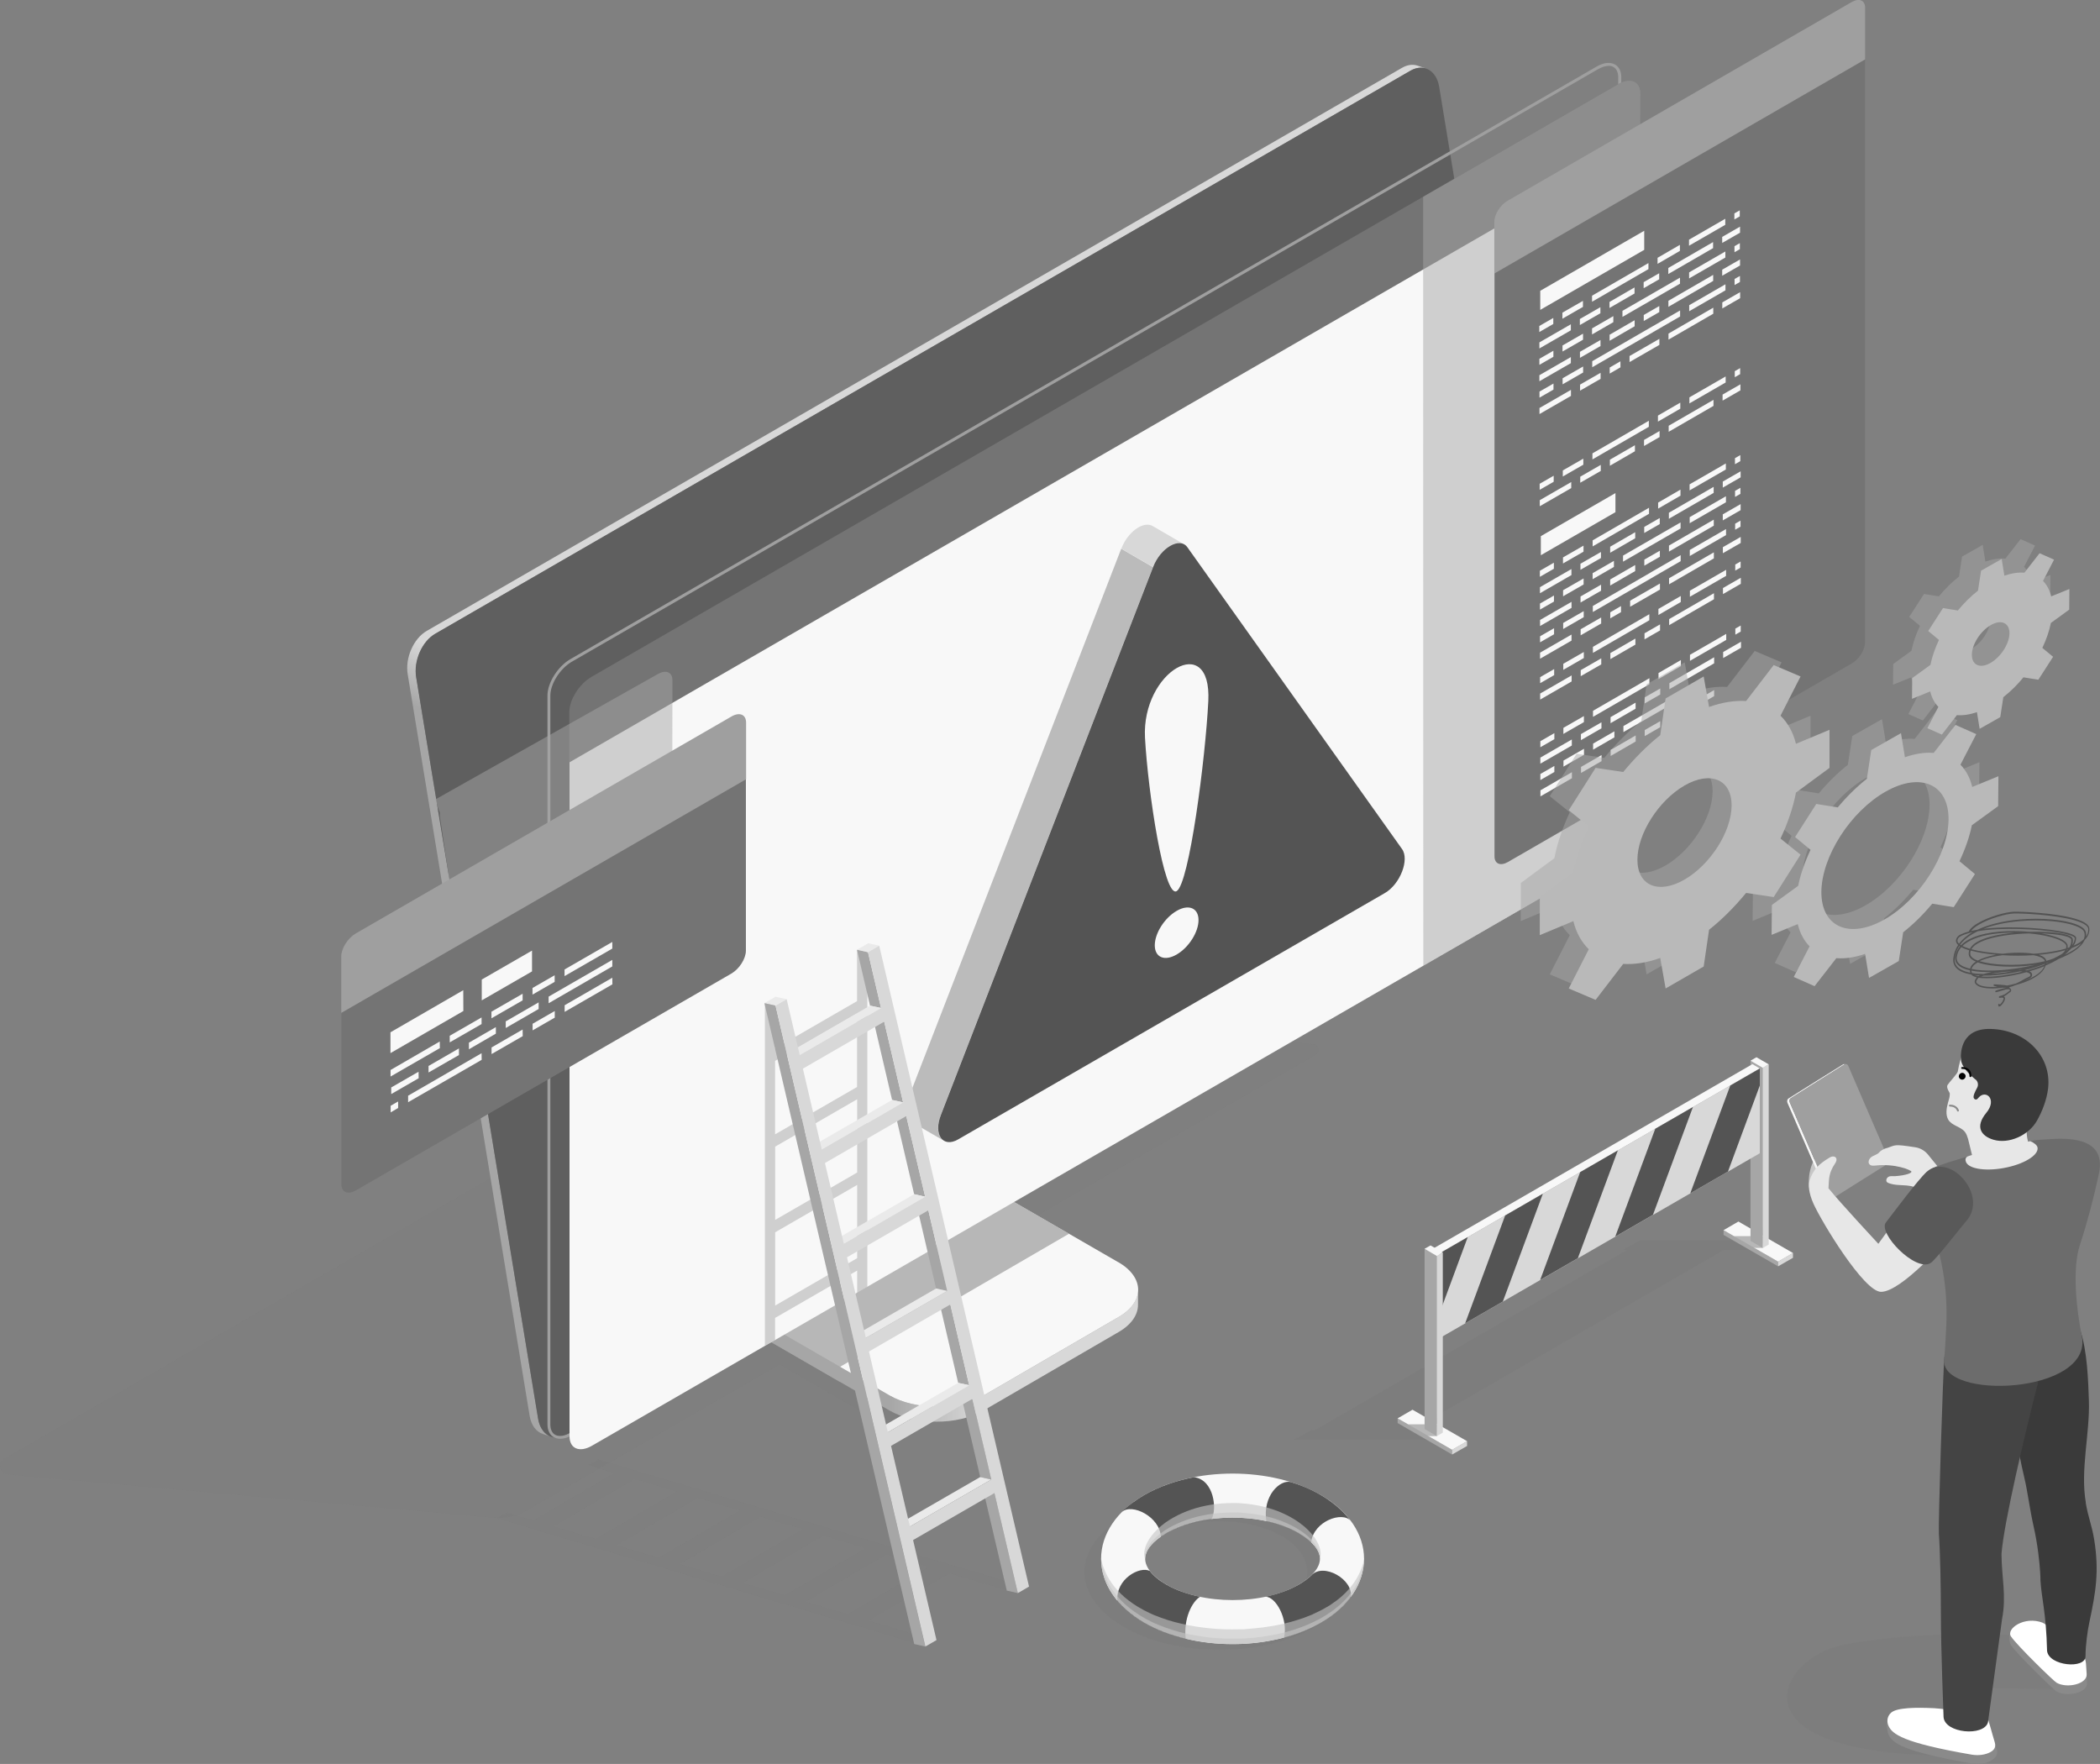 <?xml version="1.0" encoding="UTF-8"?>
<svg xmlns="http://www.w3.org/2000/svg" xmlns:xlink="http://www.w3.org/1999/xlink" viewBox="0 0 218.95 183.91">
  <rect x="0" y="0" width="218.95" height="183.91" fill="#808080" stroke="none"/>
  <defs>
    <style>
      .cls-1, .cls-2, .cls-3 {
        fill: none;
      }

      .cls-4 {
        fill: #444;
      }

      .cls-5, .cls-6, .cls-7, .cls-8 {
        fill: #a6a6a6;
      }

      .cls-5, .cls-7, .cls-9 {
        opacity: .5;
      }

      .cls-6 {
        opacity: .8;
      }

      .cls-10 {
        fill: #6c6c6c;
      }

      .cls-11 {
        fill: #595959;
      }

      .cls-12 {
        fill: #545454;
      }

      .cls-13 {
        fill: #eaeaea;
      }

      .cls-14 {
        fill: #a7a7a7;
      }

      .cls-7, .cls-15, .cls-16 {
        mix-blend-mode: multiply;
      }

      .cls-2 {
        stroke: #8b8b8b;
      }

      .cls-2, .cls-3 {
        stroke-linecap: round;
        stroke-linejoin: round;
        stroke-width: .2px;
      }

      .cls-15 {
        opacity: .55;
      }

      .cls-16 {
        opacity: .6;
      }

      .cls-17 {
        fill: url(#_裼_胙琅韃_2-2);
      }

      .cls-18 {
        fill: #535353;
        fill-rule: evenodd;
      }

      .cls-19 {
        fill: #5f5f5f;
      }

      .cls-20 {
        fill: #8a8a8a;
      }

      .cls-21 {
        fill: #bbb;
      }

      .cls-22 {
        fill: #d8d8d8;
      }

      .cls-23 {
        fill: #3a3a3a;
      }

      .cls-24 {
        isolation: isolate;
      }

      .cls-25 {
        fill: #c4c4c4;
      }

      .cls-26 {
        fill: #c7c7c7;
      }

      .cls-27 {
        clip-path: url(#clippath-1);
      }

      .cls-28 {
        fill: #d4d4d4;
      }

      .cls-29 {
        fill: #e7e7e7;
      }

      .cls-3 {
        stroke: #020202;
      }

      .cls-30 {
        fill: #020202;
      }

      .cls-31 {
        fill: #fff;
      }

      .cls-32, .cls-33 {
        fill: #747474;
      }

      .cls-34 {
        fill: #f8f8f8;
      }

      .cls-33 {
        opacity: .2;
      }

      .cls-35 {
        fill: #b9b9b9;
      }

      .cls-36 {
        fill: #9f9f9f;
      }

      .cls-37 {
        clip-path: url(#clippath);
      }

      .cls-38 {
        fill: url(#_裼_胙琅韃_2);
      }
    </style>
    <linearGradient id="_裼_胙琅韃_2" data-name="ﾁ裼 胙琅韃 2" x1="92.74" y1="141.36" x2="102.17" y2="141.36" gradientUnits="userSpaceOnUse">
      <stop offset="0" stop-color="#a6a6a6"/>
      <stop offset="1" stop-color="#d8d8d8"/>
    </linearGradient>
    <linearGradient id="_裼_胙琅韃_2-2" data-name="ﾁ裼 胙琅韃 2" x1="67.69" y1="87.35" x2="70.72" y2="81.97" xlink:href="#_裼_胙琅韃_2"/>
    <clipPath id="clippath">
      <path class="cls-1" d="M137.73,155.88c-5.17-2.99-13.27-2.99-18.44,0-2.86,1.65-4.49,4.07-4.49,6.65,0,2.58,1.64,5,4.49,6.65,2.59,1.49,5.9,2.24,9.22,2.24s6.64-.75,9.22-2.24c2.86-1.65,4.49-4.07,4.49-6.65s-1.64-5-4.49-6.65ZM135.44,165.2c-3.75,2.17-10.09,2.17-13.85,0-1.39-.81-2.19-1.78-2.19-2.67,0-.89.8-1.87,2.19-2.67,1.88-1.08,4.4-1.63,6.92-1.63s5.05.54,6.92,1.63c1.39.81,2.19,1.78,2.19,2.67s-.8,1.87-2.19,2.67Z"/>
    </clipPath>
    <clipPath id="clippath-1">
      <path class="cls-1" d="M168.71,8.78l-107.03,61.79c-1.29.74-2.33,2.39-2.33,3.68v5.25s.03,70.25.03,70.25c0,1.29,1.04,1.73,2.33.99l106.98-61.77c1.29-.74,2.33-2.39,2.33-3.68V15.02s.02-5.26.02-5.26c0-1.29-1.04-1.73-2.33-.99Z"/>
    </clipPath>
  </defs>
  <g class="cls-24">
    <g id="_レイヤー_2" data-name="レイヤー 2">
      <g id="main">
        <g>
          <g>
            <g id="_3" data-name="3">
              <g>
                <g class="cls-15">
                  <path class="cls-33" d="M136.94,108.88l-51.29-4.56c-1.38-.12-2.77.18-3.97.88L.44,152.11c-.74.43-.49,1.55.36,1.62l50.64,4.5c1.23.11,2.46-.16,3.53-.78l26.32-15.2,8.27,4.77c1.33.77,3.06,1.15,4.79,1.17,1.15.01,3.07.01,4.22,0,0,0,20.75-13.47,18.03-15.04l-9.78-5.65,30.36-17.53c.5-.29.33-1.05-.24-1.1Z"/>
                  <path class="cls-33" d="M62.4,152.17l-1.07.59,2.74.82-8.46,4.95-2.74-.82-1.06.58,44.64,13.34,1.06-.58-6.96-2.08,8.46-4.95,6.96,2.08,1.07-.59-44.64-13.34ZM57.71,159.15l8.46-4.95,4.4,1.31-8.46,4.95-4.4-1.31ZM64.28,161.12l8.46-4.95,4.4,1.31-8.46,4.95-4.4-1.31ZM70.85,163.08l8.46-4.95,4.4,1.31-8.46,4.95-4.4-1.31ZM77.41,165.04l8.46-4.95,4.4,1.31-8.46,4.95-4.4-1.31ZM88.38,168.31l-4.4-1.31,8.46-4.95,4.4,1.31-8.46,4.95Z"/>
                </g>
                <g>
                  <g>
                    <g class="cls-24">
                      <path class="cls-38" d="M116.64,137.31l-14.06,8.17c-2.71,1.57-7.12,1.57-9.85,0l-17.56-10.14v1.57s17.55,10.14,17.55,10.14c2.72,1.57,7.14,1.57,9.85,0l14.06-8.17c1.35-.78,2.02-1.81,2.02-2.83v-1.57c0,1.03-.67,2.05-2.02,2.83Z"/>
                      <path class="cls-34" d="M116.61,131.61l-17.56-10.14-23.88,13.87,17.56,10.14c2.72,1.57,7.14,1.57,9.85,0l14.06-8.17c2.72-1.58,2.69-4.13-.03-5.71Z"/>
                    </g>
                    <g class="cls-24">
                      <polygon class="cls-34" points="78.44 119.53 102.42 105.65 103.61 106.63 79.63 120.51 78.44 119.53"/>
                      <polygon class="cls-28" points="79.63 120.51 103.61 106.63 100.38 122.17 76.41 136.05 79.63 120.51"/>
                      <polygon class="cls-14" points="78.44 119.53 79.63 120.51 76.41 136.05 75.17 135.33 78.44 119.53"/>
                    </g>
                    <polygon class="cls-6" points="87.58 144.08 87.58 142.51 111.46 128.63 99.05 121.47 75.18 135.35 75.18 136.92 87.58 144.08"/>
                    <path class="cls-17" d="M147.81,6.85c-.49-.17-1.07-.11-1.65.23l-101.67,58.7c-1.38.8-2.27,2.83-1.98,4.54l12.71,77.29c.16.99.68,1.66,1.36,1.89l.89.3c-.68-.23-1.19-.9-1.36-1.89l-12.71-77.29c-.28-1.71.61-3.74,1.98-4.54L147.05,7.38c.58-.34,1.16-.4,1.65-.23l-.89-.3Z"/>
                    <path class="cls-19" d="M162.76,86.33l-12.71-77.29c-.28-1.71-1.63-2.46-3.01-1.66l-101.67,58.7c-1.38.8-2.27,2.83-1.98,4.54l12.71,77.29c.28,1.71,1.63,2.46,3.01,1.66l101.67-58.7c1.38-.8,2.27-2.83,1.98-4.54Z"/>
                  </g>
                  <path class="cls-36" d="M58.4,150.01c-.25,0-.48-.06-.67-.17-.42-.24-.65-.71-.65-1.33v-75.99c0-1.33,1.08-3.05,2.41-3.81L166.47,6.94c.72-.42,1.42-.5,1.92-.21.42.24.65.71.65,1.33v75.99c0,1.33-1.08,3.05-2.41,3.81l-106.98,61.77c-.44.25-.86.38-1.24.38ZM167.71,6.87c-.32,0-.7.12-1.09.34l-106.98,61.77c-1.24.72-2.26,2.31-2.26,3.55v75.99c0,.5.17.88.49,1.07.4.22.98.15,1.61-.21l106.98-61.77c1.24-.72,2.26-2.31,2.26-3.55V8.06c0-.5-.17-.88-.49-1.07-.15-.09-.33-.13-.52-.13Z"/>
                  <path class="cls-34" d="M59.38,79.09v70.66c0,1.29,1.04,1.73,2.33.99l106.98-61.77c1.29-.74,2.33-2.39,2.33-3.68V14.63L59.38,79.09Z"/>
                  <path class="cls-32" d="M171.05,15.01v-5.25c0-1.29-1.04-1.73-2.33-.99l-107.03,61.79c-1.29.74-2.33,2.39-2.33,3.68v5.25L171.05,15.01Z"/>
                </g>
                <g>
                  <path class="cls-33" d="M117.18,158.15c-5.49,3.17-5.49,8.32,0,11.49,5.49,3.17,14.4,3.17,19.9,0,5.49-3.17,5.49-8.32,0-11.49-5.49-3.17-14.4-3.17-19.9,0ZM133.61,167.64c-3.58,2.07-9.39,2.07-12.97,0-3.58-2.07-3.58-5.42,0-7.49,3.58-2.07,9.39-2.07,12.97,0,3.58,2.07,3.58,5.42,0,7.49Z"/>
                  <g>
                    <path class="cls-34" d="M137.73,155.88c-5.17-2.99-13.27-2.99-18.44,0-2.86,1.65-4.49,4.07-4.49,6.65,0,2.58,1.64,5,4.49,6.65,2.59,1.49,5.9,2.24,9.22,2.24s6.64-.75,9.22-2.24c2.86-1.65,4.49-4.07,4.49-6.65s-1.64-5-4.49-6.65ZM135.44,165.2c-3.75,2.17-10.09,2.17-13.85,0-1.39-.81-2.19-1.78-2.19-2.67,0-.89.8-1.87,2.19-2.67,1.88-1.08,4.4-1.63,6.92-1.63s5.05.54,6.92,1.63c1.39.81,2.19,1.78,2.19,2.67s-.8,1.87-2.19,2.67Z"/>
                    <path class="cls-12" d="M124.53,154.01c-1.9.36-3.7.98-5.24,1.87-.7.4-1.88,1.23-2.31,1.76,1.03-.95,3.97.52,4.05,2.58.17-.12.36-.24.56-.36,1.33-.77,2.98-1.26,4.73-1.48.59-1.04.25-4.07-1.79-4.36Z"/>
                    <path class="cls-12" d="M125.11,166.48c-1.3-.27-2.51-.69-3.53-1.28-.75-.43-1.33-.92-1.7-1.41-1.03-.53-3.56.82-3.38,3.11.72.86,1.66,1.63,2.79,2.28.77.45,2.39,1.24,4.33,1.68-.23-2.13.66-3.85,1.5-4.38Z"/>
                    <path class="cls-12" d="M134.61,154.53c-1.15-.32-2.99,1.43-2.58,4.07,1.25.27,2.42.69,3.4,1.26.51.29.93.61,1.27.93.28-2.2,3.25-3.24,4.12-2.23-.75-1.01-2.62-2.94-6.22-4.03Z"/>
                    <path class="cls-12" d="M136.72,164.26c-.34.33-.77.64-1.28.94-1.02.59-2.22,1.01-3.52,1.28,1.09-.05,2.41,2.34,1.95,4.26,1.39-.37,2.7-.89,3.86-1.56,1.3-.75,2.34-1.66,3.1-2.67.32-1.81-2.86-3.65-4.11-2.25Z"/>
                    <g class="cls-37">
                      <g class="cls-16">
                        <path class="cls-25" d="M114.8,162.53s.04.14.1.4c.03.13.09.28.15.46.03.09.07.18.11.28.04.1.08.21.13.31.39.87,1.16,1.97,2.4,2.9.61.47,1.33.9,2.13,1.28.1.05.2.09.31.14.11.05.23.11.33.14.2.08.4.16.63.24.44.16.89.31,1.36.43.47.12.95.24,1.45.34.49.09,1,.18,1.51.24,1.02.13,2.07.2,3.12.19.23,0,.57,0,.8-.01h.38s.39-.04.39-.04c.52-.04,1.04-.08,1.55-.15.51-.07,1.01-.15,1.51-.24.49-.1.97-.22,1.44-.34.47-.13.92-.28,1.36-.43.22-.08.43-.16.65-.25.11-.04.21-.09.31-.14l.15-.07c.24-.11.35-.16.46-.22l.16-.08.14-.07c.18-.1.35-.19.53-.3.09-.05.18-.11.27-.16.08-.06.17-.11.25-.17.17-.11.32-.23.48-.34,1.24-.93,2.01-2.03,2.4-2.9.06-.11.09-.21.13-.31.04-.1.09-.19.11-.28.06-.18.12-.33.15-.46.07-.26.1-.4.1-.4,0,0,.03.14.07.41.03.27.07.68.03,1.2-.04.52-.17,1.16-.45,1.85-.28.69-.71,1.44-1.3,2.15-.15.18-.3.36-.47.53-.08.09-.17.17-.26.26-.09.08-.18.17-.27.25-.18.17-.39.33-.6.5l-.16.12-.14.11c-.1.07-.19.14-.29.21-.1.07-.18.12-.18.12l-.17.11c-.11.07-.22.15-.34.21-.23.14-.47.28-.71.4-.48.27-1,.49-1.53.7-.53.21-1.08.39-1.64.55-.56.16-1.14.3-1.72.39-.58.11-1.18.19-1.77.24l-.45.04-.46.02c-.33.02-.55.02-.89.02-1.2-.01-2.41-.1-3.57-.32-.59-.1-1.16-.24-1.72-.4-.56-.16-1.11-.34-1.64-.55-.53-.21-1.04-.44-1.53-.7-.24-.12-.49-.27-.73-.41-.13-.07-.22-.14-.33-.2-.11-.07-.22-.15-.33-.22-.87-.6-1.62-1.29-2.21-2-.59-.71-1.02-1.46-1.3-2.15-.28-.7-.41-1.33-.45-1.85-.05-.52,0-.93.03-1.2.04-.27.07-.41.07-.41Z"/>
                      </g>
                      <g class="cls-16">
                        <path class="cls-25" d="M119.39,162.53s-.04-.08-.07-.25c-.03-.18-.04-.44.04-.78.08-.33.25-.72.51-1.11.26-.39.62-.79,1.04-1.16.05-.05.11-.09.16-.14.1-.07.18-.14.18-.14.11-.08.2-.17.34-.26.27-.19.53-.34.81-.5.56-.31,1.18-.59,1.84-.81,1.32-.44,2.78-.67,4.25-.67h.53c.19.02.38.03.57.04.36.03.73.07,1.08.13.72.11,1.41.28,2.07.5.66.22,1.28.5,1.84.81.28.16.55.32.8.5.13.09.24.18.36.27.06.05.12.09.18.14.05.04.1.09.15.13.44.38.78.78,1.05,1.17.26.39.43.78.51,1.11.08.33.07.6.04.78,0,.09-.04.15-.05.19-.06-.04-.09-.1-.13-.16-.08-.14-.21-.32-.41-.51-.2-.19-.47-.38-.79-.56-.33-.18-.72-.35-1.14-.5-.45-.16-.92-.3-1.43-.42-.51-.12-1.06-.22-1.63-.3-.57-.08-1.16-.14-1.77-.19-.3-.02-.61-.03-.91-.05h-.44s-.48-.02-.48-.02c-1.23,0-2.46.09-3.6.25-.57.08-1.12.18-1.63.3-.26.06-.51.13-.73.19-.11.02-.24.07-.37.12l-.09.03c-.13.04-.18.06-.24.08-.44.15-.82.33-1.15.5-.33.18-.59.37-.79.56-.2.19-.33.37-.41.51-.04.07-.06.13-.08.17-.02.04-.03.06-.03.06Z"/>
                      </g>
                      <g class="cls-16">
                        <path class="cls-25" d="M114.8,162.53s.02.14.05.4c.01.13.05.29.09.47.01.09.05.19.08.29.03.1.05.22.1.33.14.46.39,1,.74,1.56.36.56.84,1.14,1.45,1.69.61.55,1.34,1.06,2.15,1.51.19.1.43.23.64.33.22.1.43.2.66.29.45.19.93.36,1.42.52.49.16.99.29,1.51.41.52.11,1.04.21,1.58.29,1.07.17,2.17.23,3.26.23.26,0,.57,0,.83-.01.27,0,.54-.02.82-.04.55-.04,1.09-.1,1.62-.18.53-.08,1.06-.18,1.58-.29.52-.12,1.02-.25,1.51-.41.97-.31,1.9-.7,2.71-1.14.43-.24.8-.47,1.16-.72.09-.06.18-.13.27-.19.09-.07.17-.13.25-.2.17-.13.32-.27.48-.4.61-.55,1.09-1.13,1.45-1.69.35-.56.6-1.1.74-1.56.04-.11.07-.23.1-.33.03-.1.06-.2.08-.3.03-.19.07-.34.09-.48.03-.26.05-.4.05-.4,0,0,0,.14.01.41,0,.26,0,.66-.11,1.15-.09.49-.27,1.09-.59,1.72-.32.63-.77,1.3-1.37,1.93-.15.16-.3.32-.47.47-.08.08-.17.15-.25.23-.09.07-.18.15-.27.22-.18.15-.38.29-.58.44-.2.15-.4.26-.6.4-.86.53-1.8.99-2.83,1.35-1.02.36-2.11.66-3.23.83-.56.09-1.13.16-1.7.21-.29.02-.57.04-.87.05-.3.02-.56.02-.86.02-1.15-.01-2.31-.1-3.43-.28-1.12-.18-2.21-.47-3.23-.83-.51-.19-1.01-.38-1.48-.61-.24-.11-.47-.23-.7-.36-.23-.13-.42-.24-.65-.38-.85-.53-1.58-1.13-2.18-1.77-.6-.63-1.06-1.3-1.37-1.93-.32-.63-.5-1.22-.59-1.72-.1-.49-.11-.89-.11-1.15,0-.26.01-.41.01-.41Z"/>
                      </g>
                      <g class="cls-16">
                        <path class="cls-25" d="M119.39,162.53c0-.1-.02-.16,0-.25,0-.16.04-.41.16-.69.12-.28.32-.61.6-.93.29-.32.65-.65,1.08-.95.05-.04.11-.08.16-.11.06-.04.11-.07.17-.11.11-.07.22-.14.35-.21.25-.15.51-.27.78-.4.55-.25,1.14-.47,1.77-.65.63-.18,1.29-.31,1.97-.4.68-.09,1.37-.13,2.07-.14h.51s.53.04.53.04c.35.02.69.06,1.03.1.68.09,1.34.22,1.97.4.63.17,1.23.4,1.77.65.55.25,1.04.54,1.47.84.44.3.79.63,1.08.95.29.32.48.65.6.93.12.28.16.53.16.69,0,.08,0,.14,0,.18-.02-.04-.03-.1-.06-.17-.04-.15-.13-.36-.29-.6-.16-.23-.4-.49-.7-.74-.31-.25-.69-.49-1.11-.71-.44-.23-.92-.43-1.45-.62-.53-.18-1.1-.33-1.7-.46-.6-.13-1.22-.22-1.86-.29-.32-.03-.64-.05-.97-.07l-.48-.02h-.5c-.65,0-1.31.03-1.95.09-.64.07-1.27.16-1.86.29-.6.13-1.17.28-1.7.46-.26.09-.52.19-.75.29-.12.05-.24.1-.36.16-.06.03-.11.05-.17.08-.06.03-.11.06-.16.08-.43.23-.81.47-1.12.72-.3.25-.54.5-.7.74-.16.23-.25.45-.29.6-.02.07-.03.14-.04.18,0,.04-.01.06-.01.06Z"/>
                      </g>
                    </g>
                  </g>
                </g>
                <g class="cls-27">
                  <path class="cls-5" d="M175.12,40.94V7.96s0-3.73,0-3.73c0-.53-.43-.71-.96-.41l-24.82,14.33c-.53.31-.96.99-.96,1.52v3.73s.01,41.52.01,41.52c0,.01,0,.02,0,.03v8.89s.01,32.36.01,32.36c0,.53.43.71.96.41l24.8-14.32c.53-.31.96-.99.96-1.52v-32.37s0-17.8,0-17.8c0-.08-.01.06-.03.33Z"/>
                </g>
                <g class="cls-24">
                  <path class="cls-21" d="M98.08,116.27l22.13-57.14-3.31-1.92-22.13,57.14c-.5,1.28-.28,2.31.34,2.67l3.31,1.92c-.62-.36-.84-1.39-.34-2.67Z"/>
                  <path class="cls-22" d="M120.17,54.84c-.4-.23-.94-.16-1.48.15-.7.4-1.39,1.2-1.78,2.21l3.31,1.92c.39-1.02,1.09-1.81,1.78-2.21.54-.31,1.07-.39,1.48-.15l-3.31-1.92Z"/>
                  <path class="cls-12" d="M146.17,88.51l-22.37-31.45c-.4-.56-1.1-.55-1.8-.14-.7.4-1.39,1.2-1.78,2.21l-22.13,57.14c-.79,2.03.22,3.44,1.8,2.53l44.5-25.69c1.59-.92,2.59-3.49,1.78-4.6Z"/>
                </g>
                <path class="cls-34" d="M125.98,73.11c-.3,6-1.99,19.04-3.3,19.8-1.31.75-2.99-10.33-3.3-15.99-.37-6.93,6.97-11.17,6.6-3.81ZM122.68,94.97c-1.26.73-2.28,2.33-2.28,3.59s1.02,1.69,2.28.96c1.26-.73,2.28-2.33,2.28-3.59s-1.02-1.69-2.28-.96Z"/>
                <path class="cls-7" d="M90.42,98.48l-1.06.61v5.29s-8.55,4.94-8.55,4.94v-5.29s-1.06.61-1.06.61v35.66s1.06-.59,1.06-.59v-2.3s8.56-4.94,8.56-4.94v2.32s1.06-.61,1.06-.61v-35.7ZM89.37,122.25l-8.55,4.94v-7.64s8.55-4.94,8.55-4.94v7.64ZM89.36,105.67v7.66s-8.55,4.94-8.55,4.94v-7.66s8.55-4.94,8.55-4.94ZM80.82,136.12v-7.64s8.55-4.94,8.55-4.94v7.64s-8.55,4.94-8.55,4.94Z"/>
                <g>
                  <polygon class="cls-8" points="106.12 166.1 104.97 165.84 102.53 155.42 103.68 155.67 106.12 166.1"/>
                  <polygon class="cls-8" points="103.35 154.26 102.2 154 100.23 145.59 101.39 145.85 103.35 154.26"/>
                  <polygon class="cls-13" points="94.87 159.16 93.71 158.9 102.2 154 103.35 154.26 94.87 159.16"/>
                  <polygon class="cls-8" points="101.05 144.43 99.9 144.18 97.93 135.75 99.09 136.01 101.05 144.43"/>
                  <polygon class="cls-13" points="92.57 149.33 91.42 149.07 99.9 144.18 101.05 144.43 92.57 149.33"/>
                  <polygon class="cls-8" points="98.76 134.6 97.6 134.34 95.64 125.93 96.79 126.18 98.76 134.6"/>
                  <polygon class="cls-13" points="90.27 139.49 89.12 139.24 97.6 134.34 98.76 134.6 90.27 139.49"/>
                  <polygon class="cls-8" points="96.46 124.77 95.31 124.51 93.34 116.1 94.49 116.36 96.46 124.77"/>
                  <polygon class="cls-13" points="87.97 129.67 86.82 129.41 95.31 124.51 96.46 124.77 87.97 129.67"/>
                  <polygon class="cls-8" points="94.16 114.94 93.01 114.68 91.04 106.26 92.19 106.52 94.16 114.94"/>
                  <polygon class="cls-8" points="91.86 105.1 90.71 104.85 89.35 99.02 90.5 99.28 91.86 105.1"/>
                  <polygon class="cls-13" points="90.5 99.28 89.35 99.02 90.52 98.35 91.67 98.6 90.5 99.28"/>
                  <polygon class="cls-13" points="85.68 119.84 84.53 119.58 93.01 114.68 94.16 114.94 85.68 119.84"/>
                  <polygon class="cls-13" points="83.38 110 82.23 109.75 90.71 104.85 91.86 105.1 83.38 110"/>
                  <polygon class="cls-13" points="80.86 104.85 79.7 104.59 80.86 103.92 82.02 104.18 80.86 104.85"/>
                  <polygon class="cls-8" points="96.47 171.67 95.32 171.41 79.7 104.59 80.86 104.85 96.47 171.67"/>
                  <path class="cls-22" d="M90.5,99.28l1.17-.68,15.62,66.82-1.17.68-2.44-10.43-8.48,4.9,2.44,10.43-1.16.67-15.62-66.82,1.16-.67,1.36,5.82,8.48-4.9-1.36-5.82ZM101.05,144.43l-1.97-8.42-8.48,4.9,1.97,8.42,8.48-4.9h0ZM94.16,114.94l-1.97-8.42-8.48,4.9,1.97,8.42,8.48-4.9h0ZM103.35,154.26l-1.97-8.41-8.48,4.9,1.97,8.41,8.48-4.9h0ZM96.46,124.77l-1.97-8.41-8.48,4.9,1.97,8.41,8.48-4.9h0ZM98.76,134.6l-1.97-8.41-8.48,4.9,1.97,8.41,8.48-4.9h0Z"/>
                </g>
                <g>
                  <polygon class="cls-33" points="183.09 130.3 183.09 129.29 171.07 129.29 169.18 130.3 169.67 130.3 137.09 149.11 136.73 149.11 134.84 150.13 148.76 150.13 148.76 149.11 147.19 149.11 179.77 130.3 183.09 130.3"/>
                  <g>
                    <g id="Axonometric_Cube" data-name="Axonometric Cube">
                      <polygon id="Cube_face_-_left" data-name="Cube face - left" class="cls-8" points="185.39 132.03 179.7 128.75 179.7 128.26 185.39 131.54 185.39 132.03"/>
                      <polygon id="Cube_face_-_right" data-name="Cube face - right" class="cls-22" points="186.94 131.14 185.39 132.03 185.39 131.54 186.94 130.64 186.94 131.14"/>
                      <polygon id="Cube_face_-_top" data-name="Cube face - top" class="cls-34" points="185.39 131.54 179.7 128.26 181.25 127.36 186.94 130.64 185.39 131.54"/>
                      <polygon class="cls-6" points="183.89 128.88 180.78 128.88 182.16 129.88 182.91 130.11 183.79 130.11 183.89 128.88"/>
                    </g>
                    <g id="Axonometric_Cube-2" data-name="Axonometric Cube">
                      <polygon id="Cube_face_-_left-2" data-name="Cube face - left" class="cls-8" points="183.79 130.12 182.51 129.37 182.51 110.59 184.1 111.15 183.79 130.12"/>
                      <polygon id="Cube_face_-_right-2" data-name="Cube face - right" class="cls-22" points="184.41 129.76 183.79 130.12 183.79 111.33 184.41 110.97 184.41 129.76"/>
                      <polygon id="Cube_face_-_top-2" data-name="Cube face - top" class="cls-34" points="183.79 111.33 182.51 110.59 183.13 110.23 184.41 110.97 183.79 111.33"/>
                    </g>
                    <g id="Axonometric_Cube-3" data-name="Axonometric Cube">
                      <polygon id="Cube_face_-_right-3" data-name="Cube face - right" class="cls-22" points="183.48 120.24 150.02 139.56 150.02 130.72 183.48 111.4 183.48 120.24"/>
                      <polygon id="Cube_face_-_top-3" data-name="Cube face - top" class="cls-34" points="150.02 130.72 149.25 130.28 182.71 110.95 183.48 111.4 150.02 130.72"/>
                    </g>
                    <path class="cls-12" d="M156.93,126.73l3.93-2.27-4.17,11.24-3.93,2.27,4.17-11.24ZM176.51,115.42l-3.93,2.27-4.17,11.24,3.93-2.27,4.17-11.24ZM168.68,119.94l-3.93,2.27-4.17,11.24,3.93-2.27,4.17-11.24ZM150.02,137.11l3.01-8.13-3.01,1.74v6.39ZM183.48,113.21v-1.81l-3.08,1.78-4.17,11.24,3.93-2.27,3.31-8.94Z"/>
                    <g>
                      <g id="Axonometric_Cube-4" data-name="Axonometric Cube">
                        <polygon id="Cube_face_-_left-3" data-name="Cube face - left" class="cls-8" points="151.4 151.65 145.72 148.37 145.72 147.88 151.4 151.16 151.4 151.65"/>
                        <polygon id="Cube_face_-_right-4" data-name="Cube face - right" class="cls-22" points="152.96 150.76 151.4 151.65 151.4 151.16 152.96 150.26 152.96 150.76"/>
                        <polygon id="Cube_face_-_top-4" data-name="Cube face - top" class="cls-34" points="151.4 151.16 145.72 147.88 147.27 146.98 152.96 150.26 151.4 151.16"/>
                        <polygon class="cls-6" points="149.91 148.5 146.8 148.5 148.18 149.49 148.93 149.73 149.81 149.73 149.91 148.5"/>
                      </g>
                      <g id="Axonometric_Cube-5" data-name="Axonometric Cube">
                        <polygon id="Cube_face_-_left-4" data-name="Cube face - left" class="cls-8" points="149.81 149.73 148.53 148.99 148.53 130.2 150.11 130.77 149.81 149.73"/>
                        <polygon id="Cube_face_-_right-5" data-name="Cube face - right" class="cls-22" points="150.43 149.37 149.81 149.73 149.81 130.95 150.43 130.59 150.43 149.37"/>
                        <polygon id="Cube_face_-_top-5" data-name="Cube face - top" class="cls-34" points="149.81 130.95 148.53 130.2 149.15 129.85 150.43 130.59 149.81 130.95"/>
                      </g>
                    </g>
                  </g>
                </g>
              </g>
              <path class="cls-5" d="M68.6,70.27l-23.17,13.06c.43,1.78.43.94.43,1.78l.91,6.06s.33,17.86.33,17.86c0,.84.68,1.13,1.52.64l19.96-12.57c.84-.49,1.52-1.56,1.52-2.4v-17.89s.01-5.89.01-5.89c0-.84-.68-1.13-1.52-.64Z"/>
              <g>
                <g>
                  <path class="cls-32" d="M35.59,105.33v18.14c0,.84.68,1.13,1.52.64l39.14-22.6c.84-.49,1.52-1.56,1.52-2.4v-18.14l-42.19,24.36Z"/>
                  <path class="cls-36" d="M77.79,81.23v-5.89c0-.84-.68-1.13-1.52-.64l-39.17,22.62c-.84.49-1.52,1.56-1.52,2.4v5.89l42.22-24.37Z"/>
                </g>
                <g>
                  <g>
                    <polygon class="cls-34" points="45.86 109.28 40.72 112.24 40.72 111.56 45.85 108.59 45.86 109.28"/>
                    <polygon class="cls-34" points="50.21 106.77 46.89 108.68 46.89 107.99 50.21 106.08 50.21 106.77"/>
                    <polygon class="cls-34" points="51.24 105.48 51.24 106.17 54.49 104.3 54.49 103.61 51.24 105.48"/>
                    <polygon class="cls-34" points="57.83 102.37 55.52 103.7 55.52 103.01 57.83 101.68 57.83 102.37"/>
                    <polygon class="cls-34" points="63.84 98.9 58.86 101.77 58.86 101.08 63.84 98.21 63.84 98.9"/>
                    <polygon class="cls-34" points="43.65 112.42 40.79 114.07 40.79 113.38 43.64 111.74 43.65 112.42"/>
                    <polygon class="cls-34" points="47.85 110 44.68 111.82 44.68 111.14 47.85 109.31 47.85 110"/>
                    <polygon class="cls-34" points="48.89 108.71 48.89 109.4 51.7 107.77 51.7 107.09 48.89 108.71"/>
                    <polygon class="cls-34" points="56.16 105.2 52.73 107.18 52.73 106.49 56.16 104.51 56.16 105.2"/>
                    <polygon class="cls-34" points="63.84 100.76 57.2 104.6 57.2 103.91 63.84 100.08 63.84 100.76"/>
                    <polygon class="cls-34" points="41.51 115.52 40.73 115.98 40.73 115.29 41.51 114.84 41.51 115.52"/>
                    <polygon class="cls-34" points="50.22 110.5 42.55 114.92 42.55 114.24 50.21 109.81 50.22 110.5"/>
                    <polygon class="cls-34" points="51.25 109.21 51.25 109.9 54.5 108.03 54.49 107.34 51.25 109.21"/>
                    <polygon class="cls-34" points="57.84 106.1 55.53 107.43 55.53 106.74 57.84 105.41 57.84 106.1"/>
                    <polygon class="cls-34" points="63.85 102.63 58.87 105.5 58.87 104.81 63.84 101.94 63.85 102.63"/>
                  </g>
                  <g>
                    <polygon class="cls-34" points="48.31 105.41 40.71 109.8 40.71 107.63 48.3 103.24 48.31 105.41"/>
                    <polygon class="cls-34" points="55.47 101.28 50.23 104.3 50.23 102.13 55.47 99.11 55.47 101.28"/>
                  </g>
                </g>
              </g>
              <g>
                <g>
                  <path class="cls-32" d="M155.82,28.28v61.01c0,.77.62,1.03,1.39.59l35.85-20.7c.77-.44,1.39-1.43,1.39-2.2V5.97l-38.64,22.31Z"/>
                  <path class="cls-36" d="M194.46,6.2V.8c0-.77-.62-1.03-1.39-.59l-35.88,20.72c-.77.44-1.39,1.43-1.39,2.2v5.39l38.67-22.33Z"/>
                </g>
                <path class="cls-34" d="M161.95,33.78l-1.46.84v-.63s1.46-.84,1.46-.84v.63ZM165.04,31.37l-2.14,1.23v.63s2.14-1.23,2.14-1.23v-.63ZM171.87,27.43l-5.88,3.4v.63s5.88-3.4,5.88-3.4v-.63ZM175.15,25.53l-2.33,1.35v.63s2.33-1.35,2.33-1.35v-.63ZM176.1,24.99v.63s3.78-2.18,3.78-2.18v-.63s-3.78,2.18-3.78,2.18ZM181.39,21.93l-.56.32v.63s.56-.32.56-.32v-.63ZM163.78,33.81l-3.28,1.89v.63s3.28-1.89,3.28-1.89v-.63ZM166.86,32.03l-2.14,1.23v.63s2.14-1.23,2.14-1.23v-.63ZM170.42,29.97l-2.61,1.51v.63s2.61-1.51,2.61-1.51v-.63ZM172.99,28.49l-1.62.93v.63s1.62-.93,1.62-.93v-.63ZM173.94,27.94v.63s4.67-2.7,4.67-2.7v-.63s-4.67,2.7-4.67,2.7ZM181.42,23.63l-1.86,1.07v.63s1.86-1.07,1.86-1.07v-.63ZM161.96,36.57l-1.46.84v.63s1.46-.84,1.46-.84v-.63ZM165.05,34.79l-2.14,1.23v.63s2.14-1.23,2.14-1.23v-.63ZM168.21,32.96l-2.22,1.28v.63s2.22-1.28,2.22-1.28v-.63ZM175.16,28.95l-6,3.46v.63s6-3.46,6-3.46v-.63ZM176.11,28.4v.63s3.78-2.18,3.78-2.18v-.63s-3.78,2.18-3.78,2.18ZM181.4,25.35l-.56.32v.63s.56-.32.56-.32v-.63ZM163.78,37.23l-3.28,1.89v.63s3.28-1.89,3.28-1.89v-.63ZM166.87,35.45l-2.14,1.23v.63s2.14-1.23,2.14-1.23v-.63ZM170.43,33.39l-2.61,1.51v.63s2.61-1.51,2.61-1.51v-.63ZM173,31.91l-1.62.93v.63s1.62-.93,1.62-.93v-.63ZM173.95,31.36v.63s4.67-2.7,4.67-2.7v-.63s-4.67,2.7-4.67,2.7ZM181.42,27.05l-1.86,1.07v.63s1.86-1.07,1.86-1.07v-.63ZM161.97,39.99l-1.46.84v.63s1.46-.84,1.46-.84v-.63ZM165.06,38.21l-2.14,1.23v.63s2.14-1.23,2.14-1.23v-.63ZM172.34,34l-6.33,3.66v.63s6.33-3.65,6.33-3.65v-.63ZM175.17,32.37l-3.17,1.83v.63s3.17-1.83,3.17-1.83v-.63ZM176.12,31.82v.63s3.78-2.18,3.78-2.18v-.63s-3.78,2.18-3.78,2.18ZM181.41,28.77l-.56.32v.63s.56-.32.56-.32v-.63ZM163.79,40.65l-3.28,1.89v.63s3.28-1.89,3.28-1.89v-.63ZM166.88,38.87l-2.14,1.23v.63s2.14-1.23,2.14-1.23v-.63ZM168.95,37.67l-1.12.65v.63s1.12-.65,1.12-.65v-.63ZM173.01,35.33l-3.11,1.79v.63s3.11-1.79,3.11-1.79v-.63ZM173.96,34.78v.63s4.67-2.7,4.67-2.7v-.63s-4.67,2.7-4.67,2.7ZM181.43,30.46l-1.86,1.07v.63s1.86-1.07,1.86-1.07v-.63ZM161.99,49.6l-1.46.84v.63s1.46-.84,1.46-.84v-.63ZM165.08,47.82l-2.14,1.23v.63s2.14-1.23,2.14-1.23v-.63ZM171.91,43.87l-5.88,3.4v.63s5.88-3.4,5.88-3.4v-.63ZM175.19,41.98l-2.33,1.35v.63s2.33-1.35,2.33-1.35v-.63ZM176.14,41.43v.63s3.78-2.18,3.78-2.18v-.63s-3.78,2.18-3.78,2.18ZM181.43,38.38l-.56.32v.63s.56-.32.56-.32v-.63ZM163.82,50.26l-3.28,1.89v.63s3.28-1.89,3.28-1.89v-.63ZM166.9,48.47l-2.14,1.23v.63s2.14-1.23,2.14-1.23v-.63ZM170.46,46.42l-2.61,1.51v.63s2.61-1.51,2.61-1.51v-.63ZM173.03,44.94l-1.62.93v.63s1.62-.93,1.62-.93v-.63ZM173.98,44.39v.63s4.67-2.7,4.67-2.7v-.63s-4.67,2.7-4.67,2.7ZM181.46,40.07l-1.86,1.07v.63s1.86-1.07,1.86-1.07v-.63ZM162.01,58.67l-1.46.84v.63s1.46-.84,1.46-.84v-.63ZM165.1,56.89l-2.14,1.23v.63s2.14-1.23,2.14-1.23v-.63ZM171.93,52.94l-5.88,3.4v.63s5.88-3.4,5.88-3.4v-.63ZM175.21,51.05l-2.33,1.35v.63s2.33-1.35,2.33-1.35v-.63ZM176.16,50.5v.63s3.78-2.18,3.78-2.18v-.63s-3.78,2.18-3.78,2.18ZM181.45,47.45l-.56.32v.63s.56-.32.56-.32v-.63ZM163.84,59.33l-3.28,1.89v.63s3.28-1.89,3.28-1.89v-.63ZM166.92,57.55l-2.14,1.23v.63s2.14-1.23,2.14-1.23v-.63ZM170.49,55.49l-2.61,1.51v.63s2.61-1.51,2.61-1.51v-.63ZM173.05,54.01l-1.62.93v.63s1.62-.93,1.62-.93v-.63ZM174,53.46v.63s4.67-2.7,4.67-2.7v-.63s-4.67,2.7-4.67,2.7ZM181.48,49.14l-1.86,1.07v.63s1.86-1.07,1.86-1.07v-.63ZM162.02,62.09l-1.46.84v.63s1.46-.84,1.46-.84v-.63ZM165.11,60.31l-2.14,1.23v.63s2.14-1.23,2.14-1.23v-.63ZM168.27,58.48l-2.22,1.28v.63s2.22-1.28,2.22-1.28v-.63ZM175.22,54.47l-6,3.46v.63s6-3.46,6-3.46v-.63ZM176.17,53.92v.63s3.78-2.18,3.78-2.18v-.63s-3.78,2.18-3.78,2.18ZM181.46,50.86l-.56.32v.63s.56-.32.56-.32v-.63ZM163.85,62.75l-3.28,1.89v.63s3.28-1.89,3.28-1.89v-.63ZM166.93,60.96l-2.14,1.23v.63s2.14-1.23,2.14-1.23v-.63ZM170.49,58.91l-2.61,1.51v.63s2.61-1.51,2.61-1.51v-.63ZM173.06,57.42l-1.62.93v.63s1.62-.93,1.62-.93v-.63ZM174.01,56.88v.63s4.67-2.7,4.67-2.7v-.63s-4.67,2.7-4.67,2.7ZM181.48,52.56l-1.86,1.07v.63s1.86-1.07,1.86-1.07v-.63ZM162.03,65.5l-1.46.84v.63s1.46-.84,1.46-.84v-.63ZM165.12,63.72l-2.14,1.23v.63s2.14-1.23,2.14-1.23v-.63ZM172.4,59.52l-6.33,3.66v.63s6.33-3.66,6.33-3.66v-.63ZM175.23,57.88l-3.17,1.83v.63s3.17-1.83,3.17-1.83v-.63ZM176.18,57.34v.63s3.78-2.18,3.78-2.18v-.63s-3.78,2.18-3.78,2.18ZM181.47,54.28l-.56.32v.63s.56-.32.56-.32v-.63ZM163.85,66.16l-3.28,1.89v.63s3.28-1.89,3.28-1.89v-.63ZM166.94,64.38l-2.14,1.23v.63s2.14-1.23,2.14-1.23v-.63ZM169.01,63.19l-1.12.65v.63s1.12-.65,1.12-.65v-.63ZM173.07,60.84l-3.11,1.79v.63s3.11-1.79,3.11-1.79v-.63ZM174.02,60.29v.63s4.67-2.7,4.67-2.7v-.63s-4.67,2.7-4.67,2.7ZM181.49,55.98l-1.86,1.07v.63s1.86-1.07,1.86-1.07v-.63ZM162.06,76.44l-1.46.84v.63s1.46-.84,1.46-.84v-.63ZM165.14,74.66l-2.14,1.23v.63s2.14-1.23,2.14-1.23v-.63ZM171.97,70.71l-5.88,3.4v.63s5.88-3.4,5.88-3.4v-.63ZM175.25,68.82l-2.33,1.35v.63s2.33-1.35,2.33-1.35v-.63ZM176.2,68.27v.63s3.78-2.18,3.78-2.18v-.63s-3.78,2.18-3.78,2.18ZM181.49,65.22l-.56.32v.63s.56-.32.56-.32v-.63ZM163.88,77.1l-3.28,1.89v.63s3.28-1.89,3.28-1.89v-.63ZM166.97,75.31l-2.14,1.23v.63s2.14-1.23,2.14-1.23v-.63ZM170.53,73.26l-2.61,1.51v.63s2.61-1.51,2.61-1.51v-.63ZM173.1,71.78l-1.62.93v.63s1.62-.93,1.62-.93v-.63ZM174.05,71.23v.63s4.67-2.7,4.67-2.7v-.63s-4.67,2.7-4.67,2.7ZM181.52,66.91l-1.86,1.07v.63s1.86-1.07,1.86-1.07v-.63ZM162.06,79.86l-1.46.84v.63s1.46-.84,1.46-.84v-.63ZM165.15,78.07l-2.14,1.23v.63s2.14-1.23,2.14-1.23v-.63ZM168.32,76.25l-2.22,1.28v.63s2.22-1.28,2.22-1.28v-.63ZM175.26,72.24l-6,3.46v.63s6-3.46,6-3.46v-.63ZM163.89,80.51l-3.28,1.89v.63s3.28-1.89,3.28-1.89v-.63ZM166.98,78.73l-2.14,1.23v.63s2.14-1.23,2.14-1.23v-.63ZM170.54,76.68l-2.61,1.51v.63s2.61-1.51,2.61-1.51v-.63ZM173.1,75.19l-1.62.93v.63s1.62-.93,1.62-.93v-.63ZM174.05,74.65v.63s4.67-2.7,4.67-2.7v-.63s-4.67,2.7-4.67,2.7ZM162.04,69.76l-1.46.84v.63s1.46-.84,1.46-.84v-.63ZM165.13,67.98l-2.14,1.23v.63s2.14-1.23,2.14-1.23v-.63ZM171.96,64.04l-5.88,3.4v.63s5.88-3.4,5.88-3.4v-.63ZM175.24,62.14l-2.33,1.35v.63s2.33-1.35,2.33-1.35v-.63ZM176.19,61.59v.63s3.78-2.18,3.78-2.18v-.63s-3.78,2.18-3.78,2.18ZM181.48,58.54l-.56.32v.63s.56-.32.56-.32v-.63ZM163.86,70.42l-3.28,1.89v.63s3.28-1.89,3.28-1.89v-.63ZM166.95,68.64l-2.14,1.23v.63s2.14-1.23,2.14-1.23v-.63ZM170.51,66.58l-2.61,1.51v.63s2.61-1.51,2.61-1.51v-.63ZM173.08,65.1l-1.62.93v.63s1.62-.93,1.62-.93v-.63ZM174.03,64.55v.63s4.67-2.7,4.67-2.7v-.63s-4.67,2.7-4.67,2.7ZM181.5,60.24l-1.86,1.07v.63s1.86-1.07,1.86-1.07v-.63ZM160.59,30.32v1.99c3.84-2.21,7.02-4.05,10.84-6.26v-1.99c-3.83,2.21-7.02,4.05-10.84,6.26ZM160.65,55.9v1.99c1.81-1.04,3.7-2.13,7.78-4.49v-1.99c-4.09,2.36-5.97,3.45-7.78,4.49Z"/>
              </g>
            </g>
            <g class="cls-9">
              <path class="cls-8" d="M188.77,78.59v-3.97l-3.5,1.46c-.3-1.22-.86-2.2-1.61-2.93l2.09-4.09-2.8-1.19-2.88,3.75c-1.17-.07-2.46.12-3.86.62l-.56-3.18-3.97,2.29-.56,3.83c-1.4,1.11-2.69,2.42-3.86,3.84l-2.88-.43-2.8,4.42,2.09,1.68c-.75,1.6-1.31,3.22-1.61,4.79l-3.5,2.58v3.97l3.5-1.46c.3,1.22.86,2.2,1.61,2.93l-2.09,4.09,2.8,1.19,2.88-3.75c1.17.07,2.46-.12,3.86-.62l.56,3.18,3.97-2.29.56-3.83c1.4-1.11,2.69-2.42,3.86-3.84l2.88.43,2.8-4.42-2.09-1.68c.75-1.6,1.31-3.22,1.61-4.79l3.5-2.58ZM173.65,90.24c-2.71,1.56-4.91.64-4.91-2.07s2.2-6.17,4.91-7.74c2.71-1.56,4.91-.64,4.91,2.07s-2.2,6.17-4.91,7.74Z"/>
              <path class="cls-8" d="M206.35,82.59l.03-3.12-2.73,1.12c-.23-.96-.65-1.73-1.23-2.32l1.65-3.19-2.17-.96-2.27,2.92c-.91-.07-1.92.07-3,.45l-.41-2.51-3.1,1.76-.46,3c-1.09.86-2.11,1.87-3.03,2.98l-2.24-.36-2.21,3.45,1.61,1.34c-.59,1.25-1.04,2.51-1.29,3.75l-2.74,1.99-.03,3.12,2.73-1.12c.23.96.65,1.73,1.23,2.32l-1.65,3.19,2.17.96,2.27-2.92c.91.07,1.92-.07,3-.45l.41,2.51,3.1-1.76.46-3c1.09-.86,2.11-1.87,3.03-2.98l2.24.36,2.21-3.45-1.61-1.34c.59-1.25,1.04-2.52,1.29-3.75l2.74-1.99ZM194.49,94.4c-3.66,2.08-6.6.78-6.57-2.9.04-3.68,3.03-8.35,6.69-10.43,3.66-2.08,6.6-.78,6.57,2.9-.04,3.68-3.03,8.35-6.69,10.43Z"/>
              <path class="cls-8" d="M213.76,62.1l.02-2.16-1.9.77c-.16-.67-.45-1.2-.85-1.61l1.15-2.22-1.51-.67-1.58,2.03c-.63-.05-1.33.05-2.09.31l-.28-1.74-2.15,1.22-.32,2.08c-.76.6-1.47,1.3-2.1,2.07l-1.55-.25-1.54,2.39,1.12.93c-.41.87-.72,1.75-.89,2.6l-1.9,1.38-.02,2.16,1.9-.77c.16.67.45,1.2.85,1.61l-1.15,2.22,1.51.67,1.57-2.03c.63.05,1.33-.05,2.09-.31l.28,1.74,2.15-1.22.32-2.08c.76-.6,1.47-1.3,2.1-2.07l1.55.25,1.54-2.39-1.12-.93c.41-.87.72-1.75.89-2.6l1.9-1.38ZM205.55,67.65c-1.08.62-1.95.23-1.94-.86.01-1.09.9-2.47,1.98-3.09,1.08-.62,1.95-.23,1.94.86-.01,1.09-.9,2.47-1.98,3.09Z"/>
            </g>
            <g>
              <path class="cls-33" d="M213.6,170.88c-2.35-.56-13.45-.97-21.49.63-6.49,1.29-12.16,11.09,10.16,11.52,1.37-1.25.07-2.24.09-3.62.01-1.18,1.43-3.53,2.61-3.48l10.97.22s.3-4.65-2.34-5.28Z"/>
              <path class="cls-20" d="M217.53,174.41c-.04-.58-.39-1.17-.87-1.5-.18-.12-.37-.26-.51-.39-1.06-.98-2.94-2.34-3.17-2.42-1.08-.42-2.43-.8-3.08-.35-.49.34-.46,1.44-.23,1.78.66.97,4.42,4.63,4.76,4.83,1.14.63,3.25.1,3.17-.89-.02-.3-.04-.63-.07-1.05Z"/>
              <path class="cls-20" d="M207.21,180.04c-.19-.3-3.08-.74-3.08-.74-.55-.09-1.81-.25-2.48-.29-1.87-.09-4.01-.71-4.62-.18-.4.35-.34,1.54-.12,2.03.39.86,1.48,1.76,8.66,3,.76.13,1.46,0,1.92-.24.38-.2.88-.58.7-1.17-.28-.89-.84-2.19-.98-2.41Z"/>
              <g>
                <path class="cls-31" d="M212.98,169.19c-1.91-.74-3.85.63-3.31,1.43.66.97,4.42,4.63,4.76,4.83,1.14.63,3.2.1,3.13-.89-.02-.3-.04-.68-.07-1.1-.04-.58-.34-1.13-.82-1.45-.18-.12-.37-.26-.51-.39-1.06-.98-2.94-2.34-3.17-2.42Z"/>
                <path class="cls-31" d="M207.21,179.13c-.19-.3-3.08-.74-3.08-.74-.55-.09-1.81-.25-2.48-.29-1.87-.09-3.86-.07-4.47.46-.4.35-.5.9-.28,1.38.39.86,1.48,1.76,8.66,3,.76.13,1.46,0,1.92-.24.38-.2.67-.49.49-1.07-.28-.89-.62-2.29-.76-2.51Z"/>
                <path class="cls-23" d="M217.47,156.65c-.59-3.41.44-7.19.32-10.65-.07-1.98-.15-5.19-.94-7.42-.05-.13-.2-.18-.32-.12-2.65,1.29-4.94,1.12-6.13,3.28l-1.1,2.46c.47,3.04.96,6.48,1.77,9.91.37,1.58.52,3.08.97,5.09.2.88.35,1.78.47,2.68.23,1.8.23,2.72.23,2.87.1,1.83.6,3.38.69,7.37.18,1.58,4,1.93,4.01.57,0-1.17.22-2.71.39-3.5.69-3.22,1.04-5.38.52-8.63-.26-1.6-.62-2.29-.89-3.89Z"/>
                <path class="cls-26" d="M188.85,124.32c-.09-.08-.16-.18-.18-.29-.11-.53-.29-2.15.9-3.84,1.14-1.62,2.36,1.15,2.36,1.15l-1.47,4.28-1.61-1.3Z"/>
                <g class="cls-24">
                  <path class="cls-34" d="M190.82,124.73l-4.22-9.79c-.07-.16-.03-.36.09-.43l5.65-3.55c.07-.03-.15,0-.15,0-.07.03-5.73,3.58-5.73,3.58-.12.08-.16.27-.1.43l4.22,9.79c.06.13.17.2.27.18l.23-.04c-.11.02-.22-.05-.27-.18Z"/>
                  <path class="cls-36" d="M196.92,120.91l-4.22-9.79c-.07-.16-.23-.23-.35-.16l-5.65,3.55c-.12.08-.16.27-.09.43l4.22,9.79c.07.16.23.23.35.15l5.65-3.55c.12-.08.16-.27.09-.43Z"/>
                </g>
                <path class="cls-29" d="M207.24,124.86c-1.43-.71-4-2.06-4.66-2.56l-1.58-1.94c-.32-.39-.79-.66-1.29-.74-2.31-.36-2.07-.22-2.92.06-.45.09-.79.37-.87.48-.18.22-.61.31-.83.49-.22.18-.37.52-.18.74.15.18.43.15.66.13,2.03-.22,3.69.47,3.72.64.02.14-.52.38-1.7.47-.23.02-.48-.05-.68.06-.21.1-.33.41-.16.57.05.04.11.07.16.09.59.23,1.25.2,1.88.25.54.04,1.03.21,1.49.45.45.23.88.53,1.31.83.98.69,5.05,3.95,5.42,4.09-.22-1.36.25-2.71.25-4.1Z"/>
                <path class="cls-4" d="M202.73,141.49c-.16,1.55-.65,17.51-.58,18.42.14,1.81.21,5.65.21,8.42,0,3.53.28,10.69.28,10.69.11,1.7,4.21,2.06,4.63.55l1.47-10.78c.47-2.4-.05-4.34-.06-6.77.23-3.19,2.45-12.58,3.83-17.94.19-.75-.14-1.55-.56-2.2-1.96-3.01-8.24-3.72-9.22-.4Z"/>
                <path class="cls-29" d="M201.11,123.1c-1.73,1.61-5.27,6.58-5.27,6.58,0,0-3.92-4.21-5.2-5.79.06-1.08.03-1.59.69-2.59.4-.6-.1-.89-.54-.63-1.15.69-1.72,1.22-2.12,2.41-.13.38-.14,1.21.41,2.43.9,1.98,5.27,9.18,7.04,9.18,2.12,0,6.8-5.35,7.4-6.03.71-.81-1.96-5.97-2.42-5.54Z"/>
                <path class="cls-10" d="M201.91,121.61c-2.12.78-2.21,2.85-1.71,4.32.17.49.37.32.59.8,1.66,3.6,2.32,7.59,2.13,11.56-.07,1.44-.14,2.74-.22,3.4-.52,4.37,15.61,3.68,14.35-2.41-.56-2.74-1.01-7-.2-9.46.8-2.46,1.45-4.93,1.99-7.46.96-4.52-4.87-3.56-6.2-3.52-1.32.04-7.87,1.72-10.73,2.77Z"/>
                <path class="cls-11" d="M200.86,122.2c-.94.87-3.16,3.87-4.23,5.25-.87,1.12,3.09,5.2,4.65,4.24.57-.35,3.28-3.89,3.66-4.3,2.53-2.73-1.72-7.35-4.08-5.19Z"/>
                <g>
                  <path class="cls-29" d="M208.91,121.78c2.07-.37,3.65-1.33,3.53-2.12-.04-.27-.39-.53-.76-.68-1.92.34-6.38,1.44-6.6,1.63-.19.16-.16.32-.14.41.12.8,1.9,1.14,3.98.76Z"/>
                  <path class="cls-29" d="M204.12,111.73c-.04.21-.97,1.21-1.07,1.4-.16.29.24.78.24.89,0,.35-.08.6-.18.92-.18.63-.27,1.29.02,1.8.37.63,1.29.71,1.74,1.28.16.21.24.46.32.71l.47,1.91c.51,1.64,6.46.05,5.96-1.1-.32-.74-.39-1.76-.23-1.97.31-.41.86-1.15,1.29-2.08,1.06-2.31.36-5.06-1.81-6.4-.77-.48-1.73-.8-2.86-.89-.96-.08-2.4.15-3.24,1.5-.32.51-.49,1.13-.65,2.03Z"/>
                  <path class="cls-23" d="M205.97,112.54c.26.21.33.58.17.87-.21.39-.43.83-.36,1.05.04.11.15.2.26.18.11-.02.18-.12.25-.2.74-.87,1.98.16.81,1.58-1.24,1.5-.5,2.44.74,2.81,1.63.48,3.66-.47,4.51-1.94.58-1,1.05-2.24,1.19-3.41.38-3.38-2.34-6.12-6.01-6.2-2.97-.07-3.15,2.3-3.07,3.21.07.79.95,1.61,1.5,2.06Z"/>
                </g>
              </g>
            </g>
            <path class="cls-18" d="M205.31,97.11c-.4.11-.75.24-1.02.39-.18.1-.39.38-.35.65.02.13.09.26.22.37-.28.43-.46.91-.51,1.45-.05.59.25,1.03.81,1.31.29.15.65.25,1.06.32.06.08.15.14.26.19.09.04.2.08.33.11-.07.09-.16.21-.2.32-.03.09-.04.18,0,.25.12.26.45.44.92.52.52.1,1.22.09,1.97-.01.12.01.24.01.37,0-.02,0-.04.01-.06.02-.45.07-1.03.29-1.03.29-.04.02-.06.06-.05.1,0,.04.05.07.09.06,0,0,.6-.15,1.02-.29.08-.01.16-.02.23-.02.06,0,.11,0,.14.03.03.01.05.03.05.05,0,.01,0,.03,0,.05l-.39.3c-.23.18-.62.27-.69.29-.03,0-.05.02-.05.03-.02.02-.02.05-.02.07,0,.02,0,.05.03.07,0,0,.02.01.04.01,0,0,.05,0,.15-.02.08-.01.14-.01.18,0,.03,0,.06.02.07.04.03.03.02.09,0,.15-.04.13-.13.28-.23.39-.06.07-.11.12-.16.15,0,0,0,0,0,0,0-.04-.01-.09-.05-.1-.04,0-.08.02-.09.06-.03.12,0,.18.03.21.02.02.05.02.09.02.04,0,.1-.04.16-.1.14-.13.33-.38.39-.58.03-.11.04-.21,0-.28-.02-.04-.05-.07-.09-.1.1-.05.21-.1.29-.17l.42-.32s.03-.03.03-.05c.03-.11.01-.18-.03-.24-.04-.05-.1-.09-.17-.1.03-.03.05-.05.05-.08.22-.05.44-.13.65-.22.28-.08.56-.16.83-.26.82-.3,1.52-.7,1.93-1.17.16-.19.28-.39.34-.6.5-.21.95-.44,1.35-.68.64-.26,1.21-.54,1.67-.85.51-.35.87-.72,1.05-1.12.33-.33.51-.72.5-1.16,0-.2-.11-.38-.31-.54-.27-.22-.72-.4-1.26-.56-2.09-.59-5.66-.73-6.33-.7-.88.04-2.59.53-3.69,1.17-.47.27-.82.57-.98.87h0ZM211.29,101.36c-1.7.46-3.48.7-4.61.62-.14,0-.27-.02-.39-.04-.05.04-.15.16-.21.29-.02.04-.03.08-.04.11,0,.02,0,.05,0,.06.04.09.11.16.2.22.15.1.36.17.62.22.39.07.87.08,1.4.04l-.36-.09s-.06-.05-.05-.09c0-.04.04-.08.08-.07,0,0,.83.03,1.34.12.3-.05.61-.12.9-.2.37-.16.73-.37,1.08-.57.03-.02.18-.06.31-.14.06-.04.11-.08.13-.14.01-.04,0-.07-.01-.12-.03-.07-.12-.12-.24-.17-.05-.02-.1-.03-.16-.05h0ZM206.4,101.7c-.18,0-.35-.02-.51-.04.11.05.24.08.39.11.03-.02.07-.04.12-.06h0ZM210.88,101.3c-.09,0-.2-.02-.3-.02-.84.19-1.7.32-2.51.39-.43.04-.85.05-1.25.05-.1.03-.19.06-.26.09.05,0,.09,0,.14.01,1.03.07,2.61-.13,4.18-.52h0ZM204.28,98.62c-.27.4-.43.85-.48,1.36-.04.53.24.9.73,1.15.25.13.56.22.9.29-.03-.09-.04-.17-.04-.25-.27-.06-.52-.14-.73-.23-.56-.25-.86-.63-.81-1.12.05-.44.22-.82.49-1.14-.03-.02-.05-.03-.07-.05h0ZM207.66,101.35c-.8.01-1.52-.03-2.12-.15,0,.08.03.16.07.25h0c.36.07.77.1,1.2.1.09-.03.19-.05.29-.08.17-.04.36-.08.55-.12h0ZM204.49,98.75c-.27.3-.43.66-.48,1.07-.04.43.23.74.72.96.2.09.42.16.68.22h0c.04-.18.13-.33.27-.48.09-.09.2-.18.33-.26-.22-.09-.39-.2-.52-.32-.13-.12-.2-.25-.22-.39-.02-.17,0-.32.04-.47-.02,0-.04-.01-.06-.02-.31-.09-.57-.2-.78-.31h0ZM212.14,100.6s-.07.01-.11.02c-2.03.29-4.43.19-5.74-.25-.03,0-.06-.02-.09-.03-.17.1-.31.2-.42.31-.11.12-.19.24-.22.38h0c1.33.28,3.33.19,5.3-.16.43-.08.86-.16,1.28-.26h0ZM209.7,101.28c-.69.03-1.45.12-2.08.25.15,0,.3-.02.45-.03.53-.04,1.08-.12,1.63-.21h0ZM213.13,100.75c-.14.06-.28.11-.42.16-.36.13-.74.25-1.12.36.13.06.21.13.25.22.03.07.04.14.03.2-.01.09-.06.17-.13.23-.14.12-.36.19-.4.21-.06.03-.11.06-.17.1.72-.28,1.34-.64,1.71-1.06.11-.13.2-.27.26-.41h0ZM213.2,100.23c-.01-.09-.06-.17-.14-.24-.14-.12-.35-.22-.62-.3-.13-.04-.28-.07-.44-.1-1.07.07-2.17.07-3.21,0-.34.05-.68.1-1,.17-.53.12-1.01.27-1.39.45,1.31.42,3.64.5,5.61.23.41-.06.81-.13,1.18-.22h0ZM208.08,99.54c-1-.09-1.91-.24-2.61-.43-.04.12-.06.26-.04.4.01.11.08.21.17.3.14.13.34.24.6.34.42-.23.97-.41,1.58-.54.1-.02.2-.04.3-.06h0ZM211.07,100.99c-.06.01-.13.02-.19.03-.15.03-.3.05-.45.07.05,0,.1,0,.15,0h.01c.16-.04.32-.07.48-.11h0ZM213.2,100.5c-.65.25-1.36.47-2.09.65.07.01.13.02.19.03.47-.13.93-.27,1.37-.43.18-.06.35-.13.52-.2,0-.02,0-.03,0-.05h0ZM215.41,98.88c.02-.07.03-.15.03-.23,0-.08-.04-.16-.1-.23-.07-.09-.18-.17-.31-.25-.66-.4-1.97-.71-3.47-.85-.88.02-1.8.1-2.64.23-1.22.19-2.29.5-2.93.95-.2.14-.35.3-.45.47.86.23,2.01.39,3.26.47,1.14-.15,2.34-.15,3.22,0,.35-.02.69-.05,1.03-.09.86-.1,1.67-.25,2.37-.46h0ZM210.04,97.24c-1.52-.01-3.08.17-4.23.65-.48.2-.89.44-1.2.74.19.1.43.19.7.27.03,0,.05.02.08.02.11-.21.29-.4.52-.57.65-.46,1.75-.78,2.99-.97.37-.06.75-.1,1.14-.14h0ZM216.02,98.58s.02-.03.03-.04c.17-.24.27-.49.27-.74,0-.02-.01-.03-.03-.05-.03-.03-.06-.06-.11-.09-.17-.1-.45-.19-.82-.28-1.75-.43-5.43-.7-8.2-.42-.33.03-.65.08-.95.13-.33.16-.63.33-.91.52-.37.26-.68.55-.93.88.03.02.06.04.09.06.33-.34.77-.61,1.29-.82,1.56-.64,3.83-.76,5.8-.58h.02c1.36-.04,2.64.04,3.48.21.37.07.65.16.83.27.14.08.21.18.23.28.03.23,0,.46-.08.68h0ZM205.66,97.19c-.1.02-.19.04-.28.07,0,0,0,0-.01,0-.4.11-.74.23-1.02.39-.13.08-.29.27-.26.47.01.1.07.19.17.27.26-.35.59-.66.98-.93.14-.1.28-.19.43-.27h0ZM213.63,100.36c-.09.03-.18.06-.27.08v.02s0,.01,0,.02h0c.09-.04.19-.08.28-.12h0ZM215.33,99.07c-.68.2-1.46.34-2.28.43-.16.02-.32.03-.49.05.26.08.46.18.6.3.11.1.17.21.19.33.26-.07.51-.15.74-.24.33-.15.63-.32.89-.48.15-.12.27-.25.35-.4h0ZM217.02,98.33s-.06.04-.09.06c-.26.17-.58.33-.93.46-.1.11-.21.21-.33.32-.04.05-.08.1-.13.14-.08.08-.17.16-.26.24.36-.17.69-.36.98-.55.32-.21.58-.44.76-.68h0ZM217.49,97.66c.16-.23.25-.49.24-.78,0-.15-.1-.29-.25-.41-.26-.21-.69-.38-1.22-.53-2.08-.58-5.62-.73-6.29-.7-.87.04-2.54.52-3.62,1.15-.37.21-.66.44-.83.67.21-.05.43-.09.66-.13,1.24-.58,2.8-.92,4.36-1.06,2.32-.21,4.65.02,5.92.5.33.13.6.27.77.43.12.11.2.24.24.37.04.17.05.33.03.49h0ZM215.62,98.98s-.06.02-.1.03c-.01.04-.03.07-.05.11.03-.03.06-.05.09-.08.02-.02.04-.04.05-.06h0ZM217.26,97.93c.09-.23.12-.46.06-.7-.03-.1-.09-.2-.19-.29-.16-.15-.41-.28-.73-.4-1.26-.48-3.56-.7-5.86-.5-1.31.12-2.62.37-3.74.8.12-.01.23-.03.35-.04,2.79-.28,6.49,0,8.25.42.45.11.78.23.93.36.09.07.13.15.13.22,0,.27-.09.54-.27.8.24-.11.46-.22.66-.35.15-.1.28-.2.4-.32h0ZM215.77,98.76c.15-.26.22-.54.18-.82,0-.03-.02-.05-.04-.07-.03-.03-.07-.06-.12-.09-.17-.1-.44-.18-.79-.25-.56-.11-1.32-.18-2.16-.21.97.17,1.78.41,2.25.7.18.11.32.23.4.35.06.09.09.18.09.28,0,.06,0,.13-.01.19.07-.02.13-.04.2-.07h0Z"/>
            <g>
              <path class="cls-35" d="M190.75,80.06v-3.97l-3.5,1.46c-.3-1.22-.86-2.2-1.61-2.93l2.09-4.09-2.8-1.19-2.88,3.75c-1.17-.07-2.46.12-3.86.62l-.56-3.18-3.97,2.29-.56,3.83c-1.4,1.11-2.69,2.42-3.86,3.84l-2.88-.43-2.8,4.42,2.09,1.68c-.75,1.6-1.31,3.22-1.61,4.79l-3.5,2.58v3.97l3.5-1.46c.3,1.22.86,2.2,1.61,2.93l-2.09,4.09,2.8,1.19,2.88-3.75c1.17.07,2.46-.12,3.86-.62l.56,3.18,3.97-2.29.56-3.83c1.4-1.11,2.69-2.42,3.86-3.84l2.88.43,2.8-4.42-2.09-1.68c.75-1.6,1.31-3.22,1.61-4.79l3.5-2.58ZM175.63,91.71c-2.71,1.56-4.91.64-4.91-2.07s2.2-6.17,4.91-7.74c2.71-1.56,4.91-.64,4.91,2.07s-2.2,6.17-4.91,7.74Z"/>
              <path class="cls-35" d="M208.33,84.05l.03-3.12-2.73,1.12c-.23-.96-.65-1.73-1.23-2.32l1.65-3.19-2.17-.96-2.27,2.92c-.91-.07-1.92.07-3,.45l-.41-2.51-3.1,1.76-.46,3c-1.09.86-2.11,1.87-3.03,2.98l-2.24-.36-2.21,3.45,1.61,1.34c-.59,1.25-1.04,2.51-1.29,3.75l-2.74,1.99-.03,3.12,2.73-1.12c.23.96.65,1.73,1.23,2.32l-1.65,3.19,2.17.96,2.27-2.92c.91.07,1.92-.07,3-.45l.41,2.51,3.1-1.76.46-3c1.09-.86,2.11-1.87,3.03-2.98l2.24.36,2.21-3.45-1.61-1.34c.59-1.25,1.04-2.52,1.29-3.75l2.74-1.99ZM196.47,95.87c-3.66,2.08-6.6.78-6.57-2.9.04-3.68,3.03-8.35,6.69-10.43,3.66-2.08,6.6-.78,6.57,2.9-.04,3.68-3.03,8.35-6.69,10.43Z"/>
              <path class="cls-35" d="M215.74,63.57l.02-2.16-1.9.77c-.16-.67-.45-1.2-.85-1.61l1.15-2.22-1.51-.67-1.58,2.03c-.63-.05-1.33.05-2.09.31l-.28-1.74-2.15,1.22-.32,2.08c-.76.6-1.47,1.3-2.1,2.07l-1.55-.25-1.54,2.39,1.12.93c-.41.87-.72,1.75-.89,2.6l-1.9,1.38-.02,2.16,1.9-.77c.16.67.45,1.2.85,1.61l-1.15,2.22,1.51.67,1.57-2.03c.63.05,1.33-.05,2.09-.31l.28,1.74,2.15-1.22.32-2.08c.76-.6,1.47-1.3,2.1-2.07l1.55.25,1.54-2.39-1.12-.93c.41-.87.72-1.75.89-2.6l1.9-1.38ZM207.53,69.12c-1.08.62-1.95.23-1.94-.86.01-1.09.9-2.47,1.98-3.09,1.08-.62,1.95-.23,1.94.86-.01,1.09-.9,2.47-1.98,3.09Z"/>
            </g>
          </g>
          <circle class="cls-30" cx="204.58" cy="112.2" r=".35" transform="translate(-14.55 192.35) rotate(-48.83)"/>
          <path class="cls-3" d="M204.58,111.35s.86-.07.86.85"/>
          <path class="cls-2" d="M204.14,115.79s-.13-.52-.84-.52"/>
        </g>
      </g>
    </g>
  </g>
</svg>